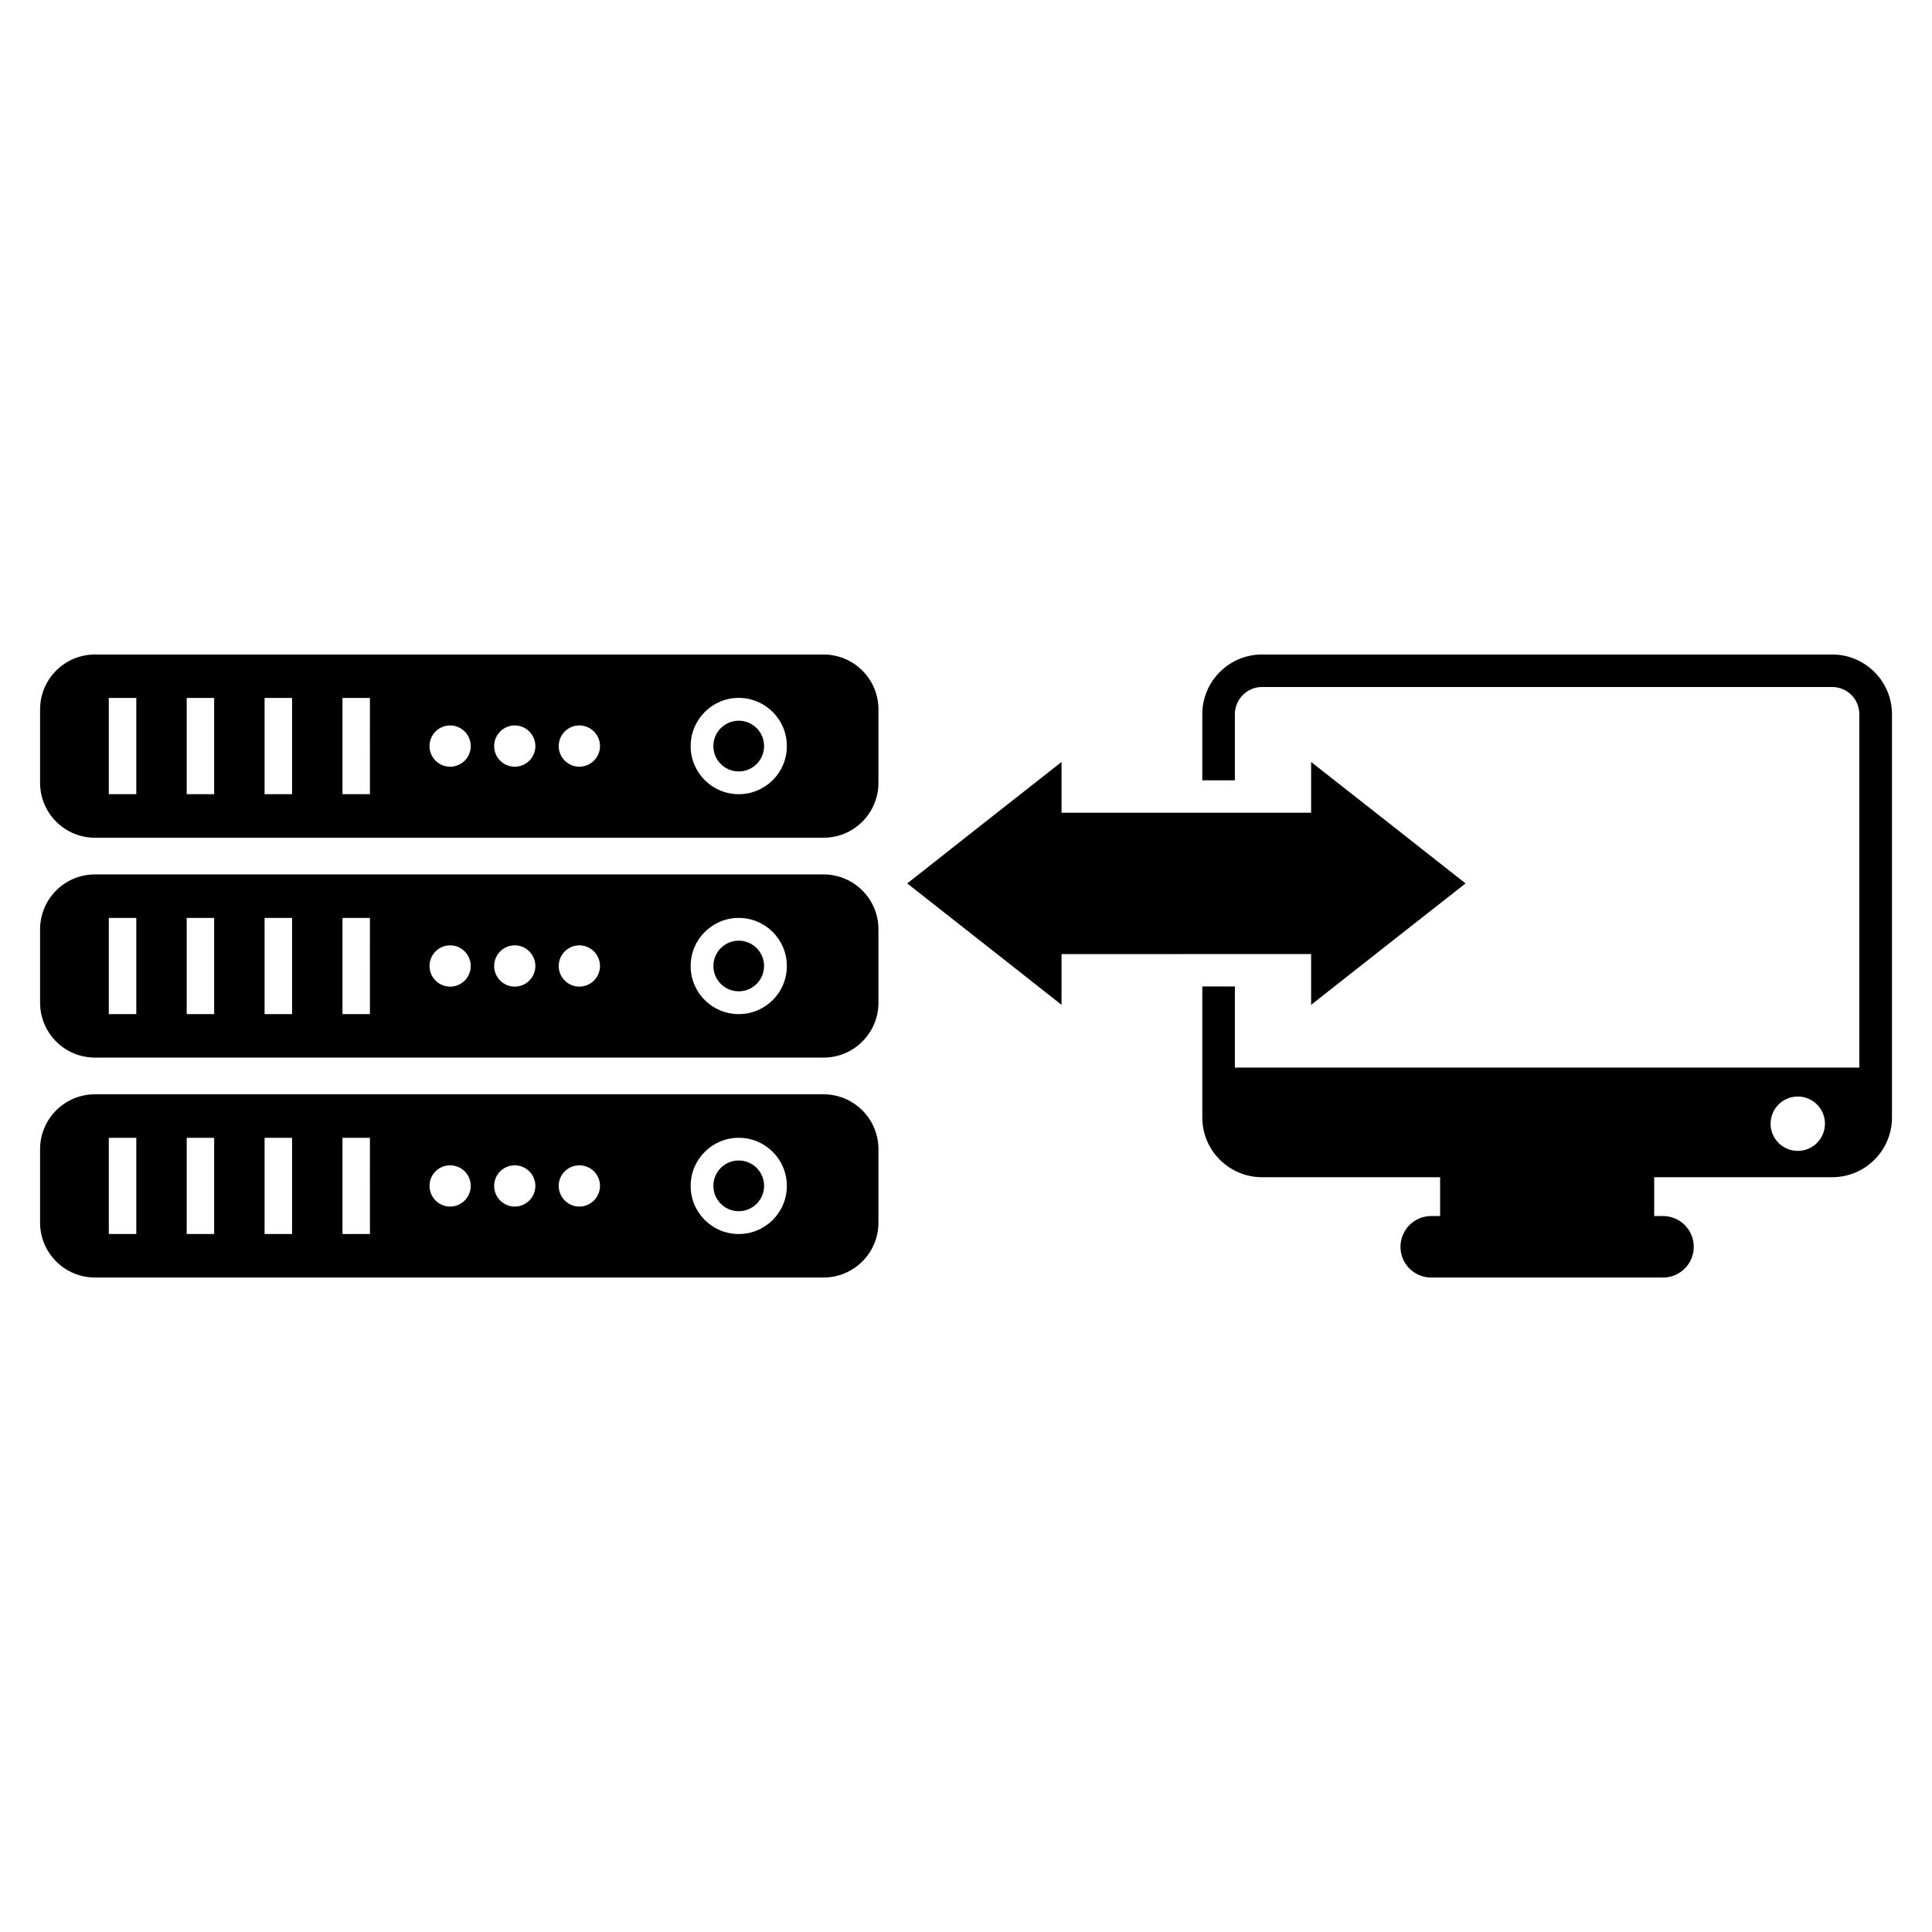 <?xml version="1.0" encoding="UTF-8"?>
<!-- Uploaded to: SVG Repo, www.svgrepo.com, Generator: SVG Repo Mixer Tools -->
<svg fill="#000000" width="800px" height="800px" version="1.1" viewBox="144 144 512 512" xmlns="http://www.w3.org/2000/svg">
 <g>
  <path d="m491.46 410.29 20.465-16.109 20.465-16.062-20.465-16.113-20.465-16.07v13.441h-66.141v-13.441l-20.453 16.07-20.438 16.113 20.438 16.062 20.453 16.109v-13.441l66.141-0.02z"/>
  <path d="m346.49 341.72c0 3.711-3.008 6.719-6.719 6.719-3.711 0-6.723-3.008-6.723-6.719s3.012-6.723 6.723-6.723c3.711 0 6.719 3.012 6.719 6.723"/>
  <path d="m362.24 317.45h-193.06c-8.039 0-14.559 6.519-14.559 14.559v19.418c0 8.07 6.508 14.582 14.559 14.582h193.06c8.039 0 14.559-6.508 14.559-14.582v-19.418c0.004-8.039-6.516-14.559-14.559-14.559zm-182.12 37.02h-7.285v-25.512h7.285zm20.645 0h-7.285v-25.512h7.273v25.512zm20.625 0h-7.273v-25.512h7.285v25.512zm20.637 0h-7.266v-25.512h7.273l0.004 25.512zm21.262-7.285c-3.023 0-5.461-2.449-5.461-5.453 0-3.031 2.438-5.481 5.461-5.481 3.023 0 5.461 2.449 5.461 5.481 0 3.004-2.438 5.453-5.461 5.453zm17.129 0c-3.031 0-5.461-2.449-5.461-5.453 0-3.031 2.438-5.481 5.461-5.481 3.004 0 5.461 2.449 5.461 5.481 0 3.004-2.457 5.453-5.461 5.453zm17.109 0c-3.012 0-5.461-2.449-5.461-5.453 0-3.031 2.449-5.481 5.461-5.481 3.023 0 5.481 2.449 5.481 5.481 0 3.004-2.457 5.453-5.481 5.453zm42.25 7.285c-7.043 0-12.746-5.703-12.746-12.746s5.703-12.777 12.746-12.777c7.043 0 12.746 5.723 12.746 12.777 0.012 7.043-5.703 12.746-12.746 12.746z"/>
  <path d="m346.48 400c0 3.703-3.004 6.711-6.711 6.711-3.707 0-6.711-3.008-6.711-6.711 0-3.707 3.004-6.711 6.711-6.711 3.707 0 6.711 3.004 6.711 6.711"/>
  <path d="m362.24 375.73h-193.06c-8.039 0-14.559 6.508-14.559 14.57v19.406c0 8.062 6.508 14.57 14.559 14.57h193.06c8.039 0 14.559-6.508 14.559-14.57v-19.406c0.004-8.062-6.516-14.57-14.559-14.57zm-182.12 37.02h-7.285v-25.484h7.285zm20.645 0h-7.285v-25.484h7.273v25.484zm20.625 0h-7.273v-25.484h7.285v25.484zm20.637 0h-7.266v-25.484h7.273l0.004 25.484zm21.262-7.285c-3.023 0-5.461-2.449-5.461-5.461s2.438-5.481 5.461-5.481c3.023 0 5.461 2.469 5.461 5.481s-2.438 5.461-5.461 5.461zm17.129 0c-3.031 0-5.461-2.449-5.461-5.461s2.438-5.481 5.461-5.481c3.004 0 5.461 2.469 5.461 5.481s-2.457 5.461-5.461 5.461zm17.109 0c-3.012 0-5.461-2.449-5.461-5.461s2.449-5.481 5.461-5.481c3.023 0 5.481 2.469 5.481 5.481s-2.457 5.461-5.481 5.461zm42.25 7.285c-7.043 0-12.746-5.684-12.746-12.746 0-7.031 5.703-12.746 12.746-12.746 7.043 0 12.746 5.703 12.746 12.746 0.012 7.051-5.703 12.746-12.746 12.746z"/>
  <path d="m346.49 458.26c0 3.715-3.008 6.723-6.719 6.723-3.711 0-6.723-3.008-6.723-6.723 0-3.711 3.012-6.719 6.723-6.719 3.711 0 6.719 3.008 6.719 6.719"/>
  <path d="m362.24 434h-193.06c-8.039 0-14.559 6.508-14.559 14.559v19.438c0 8.039 6.508 14.559 14.559 14.559h193.06c8.039 0 14.559-6.519 14.559-14.559v-19.438c0.004-8.039-6.516-14.559-14.559-14.559zm-182.12 37.031h-7.285v-25.492h7.285zm20.645 0h-7.285v-25.492h7.273v25.492zm20.625 0h-7.273v-25.492h7.285v25.492zm20.637 0h-7.266v-25.492h7.273l0.004 25.492zm21.262-7.277c-3.023 0-5.461-2.469-5.461-5.481 0-3.023 2.438-5.453 5.461-5.453 3.023 0 5.461 2.43 5.461 5.453 0 3.012-2.438 5.481-5.461 5.481zm17.129 0c-3.031 0-5.461-2.469-5.461-5.481 0-3.023 2.438-5.453 5.461-5.453 3.004 0 5.461 2.43 5.461 5.453 0 3.012-2.457 5.481-5.461 5.481zm17.109 0c-3.012 0-5.461-2.469-5.461-5.481 0-3.023 2.449-5.453 5.461-5.453 3.023 0 5.481 2.43 5.481 5.453 0 3.012-2.457 5.481-5.481 5.481zm42.25 7.277c-7.043 0-12.746-5.703-12.746-12.758 0-7.031 5.703-12.746 12.746-12.746 7.043 0 12.746 5.703 12.746 12.746 0.012 7.043-5.703 12.758-12.746 12.758z"/>
  <path d="m629.54 317.45h-151.09c-8.727 0-15.828 7.094-15.828 15.828v17.512h8.637v-17.512c0-3.981 3.223-7.215 7.195-7.215h151.09c3.981 0 7.195 3.234 7.195 7.215v93.648h-165.48v-21.504h-8.637v34.742c0 8.715 7.106 15.809 15.828 15.809h47.195v10.289h-2.348c-4.492 0-8.16 3.637-8.16 8.16 0 4.504 3.656 8.141 8.16 8.141h61.406c4.504 0 8.16-3.629 8.16-8.141 0-4.516-3.648-8.16-8.16-8.16h-2.328v-10.289h47.188c8.734 0 15.828-7.094 15.828-15.809l0.004-106.89c-0.008-8.734-7.113-15.828-15.848-15.828zm-9.102 131.55c-3.988 0-7.215-3.234-7.215-7.195 0-3.988 3.223-7.215 7.215-7.215 3.961 0 7.195 3.215 7.195 7.215 0 3.961-3.234 7.195-7.195 7.195z"/>
 </g>
</svg>